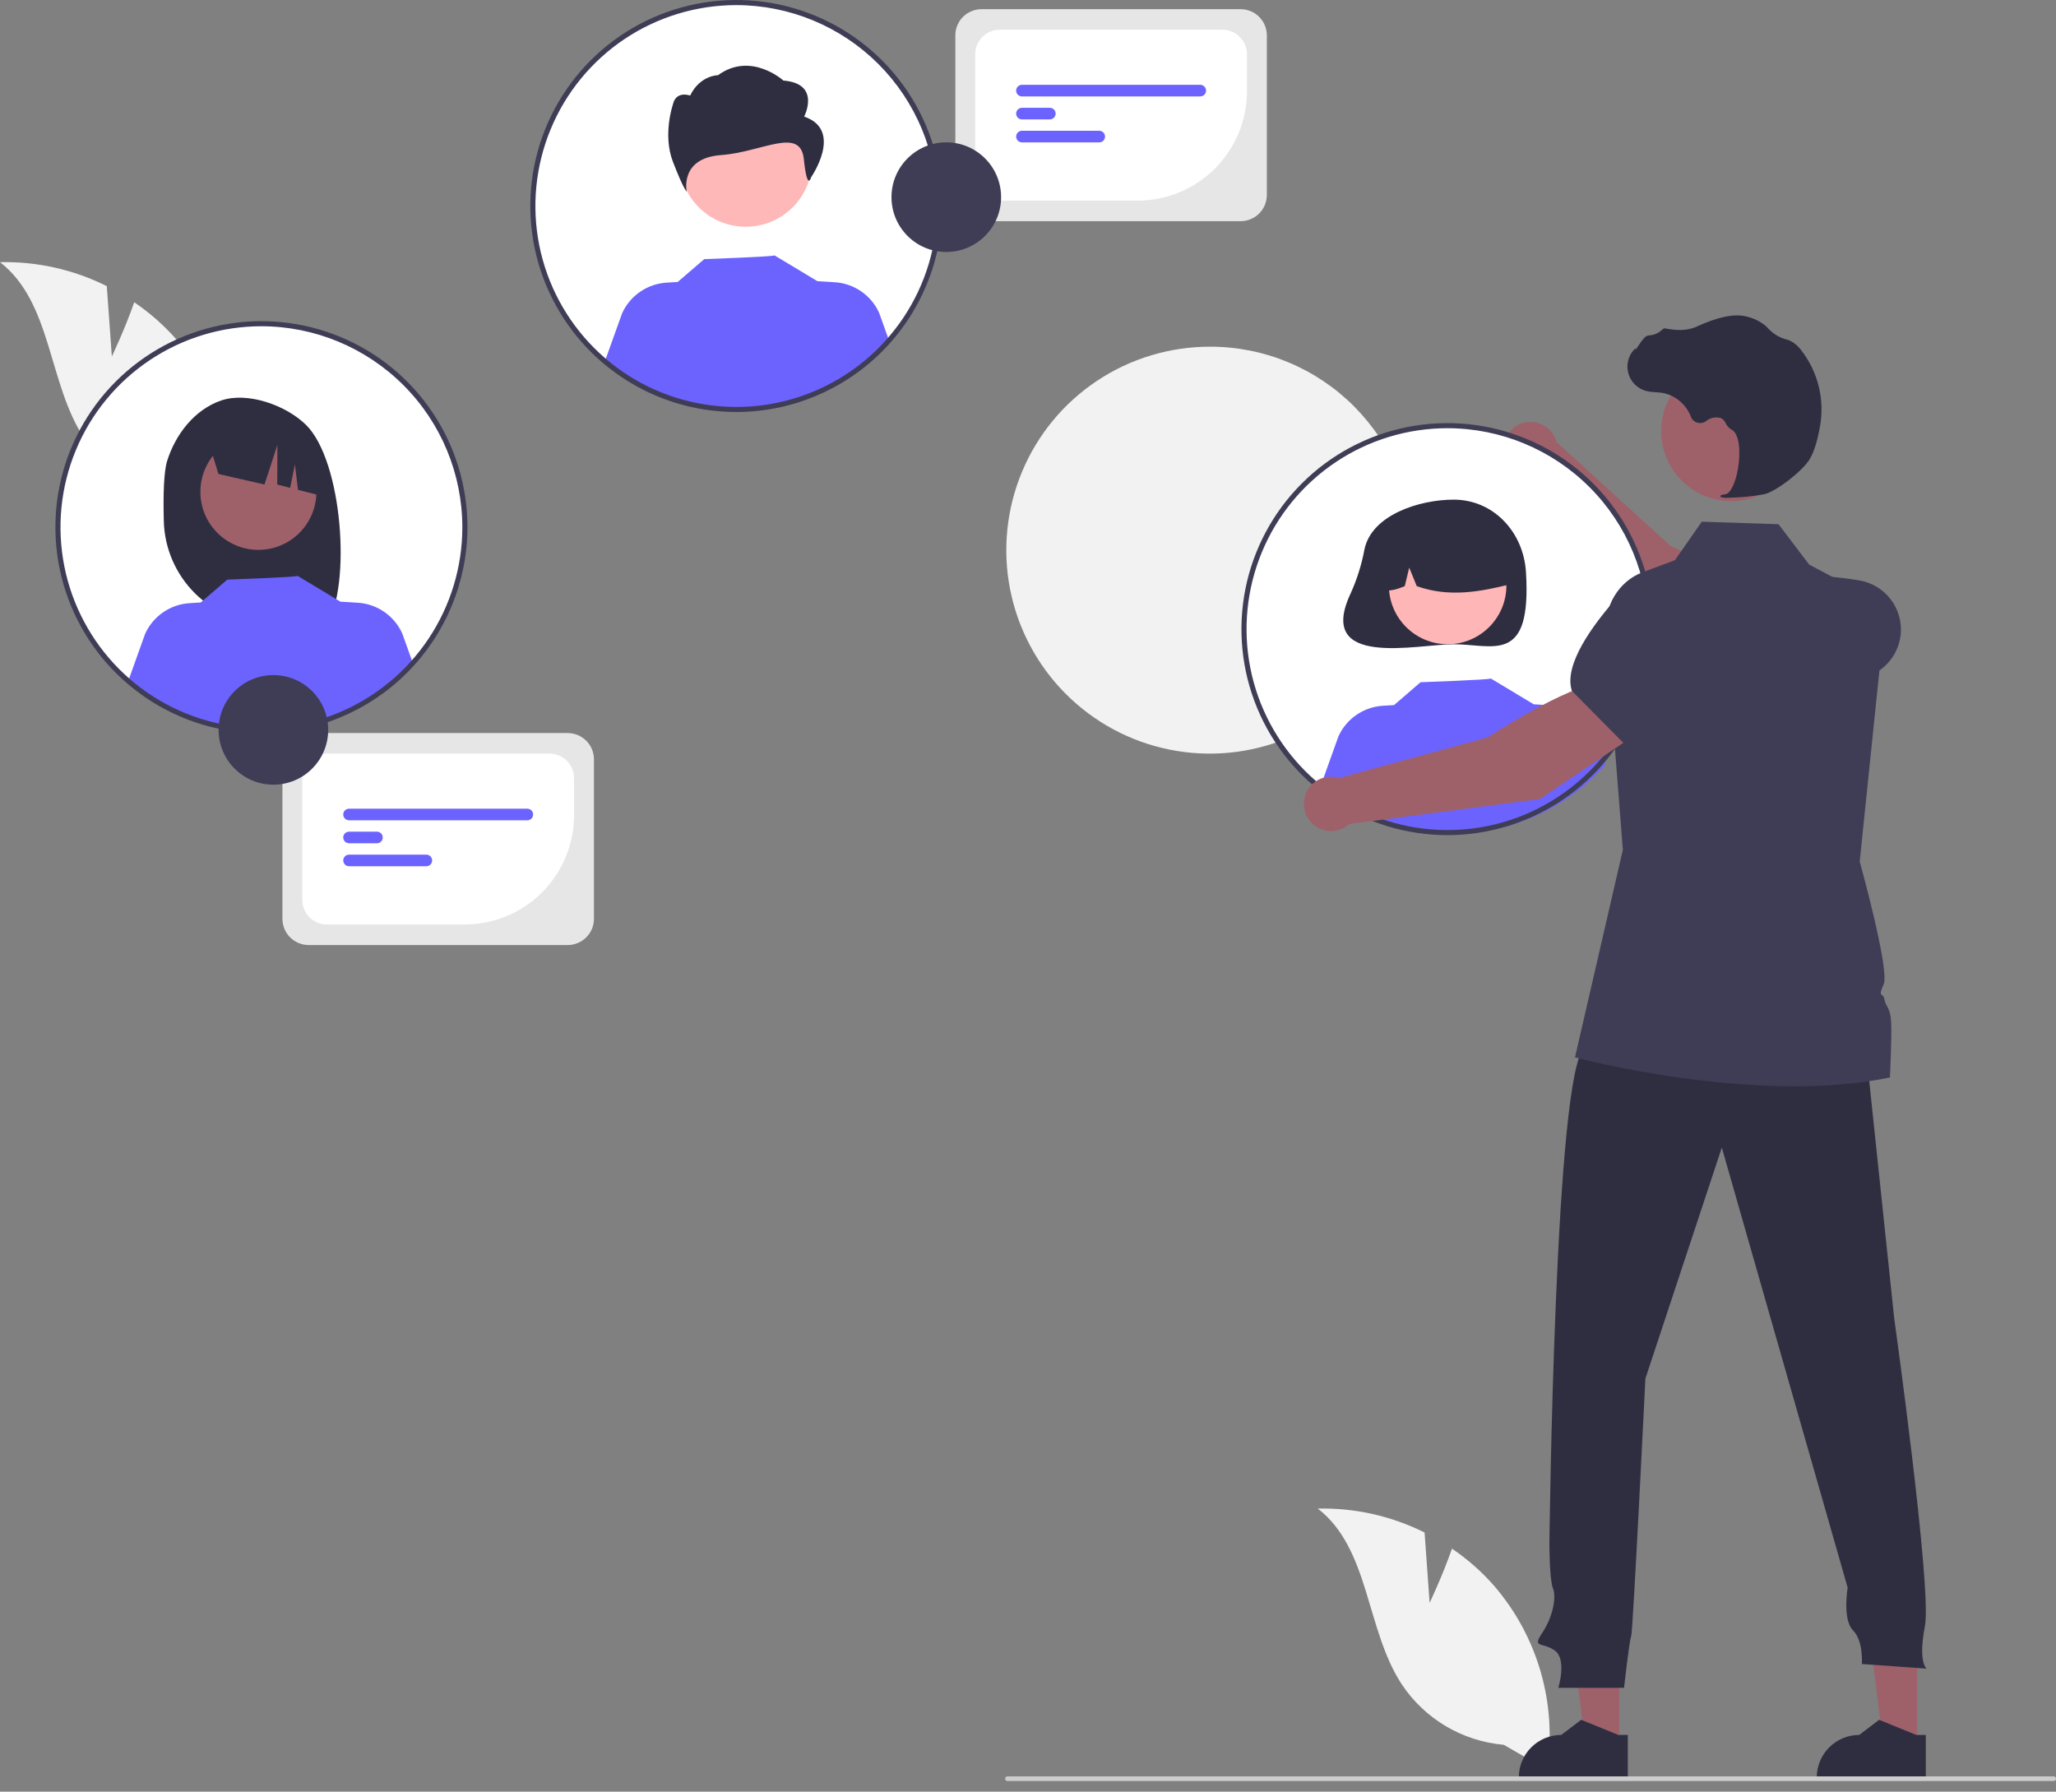 <svg width="70" height="61" viewBox="0 0 70 61" fill="none" xmlns="http://www.w3.org/2000/svg">
<rect x="0" y="0" width="70" height="61" fill="#808080" stroke="none"/>
<g clip-path="url(#clip0_126_925)">
<path d="M48.117 18.744C48.114 20.114 47.706 21.453 46.942 22.59C46.179 23.728 45.096 24.614 43.829 25.136C42.562 25.658 41.169 25.793 39.826 25.523C38.482 25.254 37.249 24.592 36.282 23.621C35.315 22.651 34.657 21.415 34.392 20.071C34.127 18.727 34.267 17.334 34.794 16.069C35.32 14.804 36.21 13.724 37.351 12.965C38.491 12.206 39.831 11.802 41.201 11.804C42.112 11.803 43.013 11.982 43.854 12.331C44.695 12.68 45.459 13.191 46.102 13.836C46.744 14.481 47.253 15.247 47.599 16.089C47.945 16.931 48.12 17.833 48.117 18.744Z" fill="#F2F2F2"/>
<path d="M59.646 22.782L60.62 20.922C59.747 19.867 56.881 18.588 56.881 18.588L53.002 15.057C52.961 14.9 52.879 14.756 52.764 14.64C52.65 14.525 52.507 14.441 52.35 14.398C52.193 14.355 52.027 14.355 51.869 14.396C51.712 14.438 51.568 14.52 51.453 14.635C51.337 14.749 51.254 14.893 51.211 15.05C51.168 15.207 51.168 15.373 51.21 15.53C51.251 15.687 51.334 15.831 51.449 15.946C51.563 16.062 51.707 16.145 51.864 16.188L56.054 21.213L59.646 22.782Z" fill="#9E616A"/>
<path d="M59.174 22.654L60.55 23.091C61.55 23.41 62.628 23.386 63.613 23.023C63.91 22.912 64.171 22.72 64.366 22.469C64.561 22.217 64.681 21.916 64.713 21.6C64.755 21.171 64.631 20.742 64.369 20.401C64.106 20.059 63.723 19.83 63.298 19.76C62.008 19.548 60.346 19.444 59.753 20.149L59.747 20.156L59.174 22.654Z" fill="#3F3D56"/>
<path d="M49.282 28.347C53.108 28.347 56.209 25.246 56.209 21.42C56.209 17.594 53.108 14.492 49.282 14.492C45.456 14.492 42.354 17.594 42.354 21.42C42.354 25.246 45.456 28.347 49.282 28.347Z" fill="white"/>
<path d="M46.454 18.71C46.359 19.221 46.203 19.719 45.99 20.192C44.768 22.777 48.248 21.935 49.492 21.935C50.851 21.935 52.152 22.65 51.954 19.473C51.869 18.116 50.851 17.011 49.492 17.011C48.33 17.011 46.697 17.527 46.454 18.71Z" fill="#2F2E41"/>
<path d="M49.288 21.934C50.393 21.934 51.288 21.038 51.288 19.934C51.288 18.829 50.393 17.933 49.288 17.933C48.183 17.933 47.287 18.829 47.287 19.934C47.287 21.038 48.183 21.934 49.288 21.934Z" fill="#FFB6B6"/>
<path d="M47.929 17.894C48.28 17.681 48.681 17.565 49.092 17.559C49.502 17.554 49.907 17.659 50.263 17.863C50.619 18.068 50.914 18.364 51.116 18.721C51.319 19.079 51.421 19.484 51.413 19.894C50.394 20.15 49.323 20.346 48.236 19.956L47.979 19.327L47.828 19.956C47.497 20.091 47.165 20.206 46.833 19.955C46.819 19.545 46.913 19.14 47.106 18.778C47.298 18.416 47.582 18.112 47.929 17.894Z" fill="#2F2E41"/>
<path d="M54.668 26.026C53.468 27.392 51.779 28.231 49.965 28.362C48.152 28.493 46.36 27.905 44.976 26.727L45.57 25.069C45.704 24.774 45.916 24.522 46.183 24.339C46.45 24.155 46.762 24.048 47.085 24.029L47.463 24.006L48.364 23.228C48.364 23.228 50.793 23.141 50.757 23.1L52.228 23.985L52.227 23.979L52.805 24.014C53.128 24.034 53.44 24.141 53.706 24.324C53.973 24.507 54.185 24.759 54.319 25.054L54.668 26.026Z" fill="#6C63FF"/>
<path d="M48.674 54.572L48.502 52.177C47.374 51.614 46.126 51.334 44.866 51.362C46.639 52.733 46.497 55.472 47.725 57.346C48.112 57.928 48.626 58.415 49.227 58.772C49.828 59.128 50.502 59.344 51.198 59.405L52.674 60.254C52.843 59.138 52.767 57.999 52.454 56.915C52.14 55.832 51.595 54.829 50.856 53.976C50.437 53.501 49.96 53.082 49.436 52.727C49.113 53.653 48.674 54.572 48.674 54.572Z" fill="#F2F2F2"/>
<path d="M3.808 12.136L3.636 9.742C2.508 9.178 1.26 8.898 0 8.926C1.773 10.297 1.631 13.036 2.859 14.911C3.246 15.492 3.76 15.979 4.361 16.336C4.962 16.692 5.636 16.909 6.333 16.969L7.808 17.818C7.977 16.703 7.902 15.563 7.588 14.48C7.274 13.396 6.729 12.393 5.991 11.54C5.572 11.066 5.094 10.646 4.57 10.291C4.248 11.217 3.808 12.136 3.808 12.136Z" fill="#F2F2F2"/>
<path d="M55.129 59.445L53.978 59.444L53.43 55.005H55.129L55.129 59.445Z" fill="#9E616A"/>
<path d="M55.422 60.56L51.711 60.56V60.513C51.711 60.13 51.863 59.763 52.134 59.492C52.405 59.221 52.773 59.069 53.156 59.069H53.156L53.834 58.554L55.099 59.069L55.422 59.069L55.422 60.56Z" fill="#2F2E41"/>
<path d="M65.273 59.445L64.122 59.444L63.575 55.005H65.274L65.273 59.445Z" fill="#9E616A"/>
<path d="M65.567 60.56L61.855 60.56V60.513C61.855 60.13 62.008 59.763 62.279 59.492C62.55 59.221 62.917 59.069 63.3 59.069H63.3L63.978 58.554L65.243 59.069L65.567 59.069L65.567 60.56Z" fill="#2F2E41"/>
<path d="M63.523 35.683L64.491 44.88C64.491 44.88 65.78 54.089 65.538 55.359C65.296 56.63 65.598 56.812 65.598 56.812L63.39 56.654C63.39 56.654 63.45 55.868 63.087 55.505C62.724 55.142 62.906 54.053 62.906 54.053L58.622 39.071L56.02 46.937C56.02 46.937 55.596 55.59 55.536 55.711C55.475 55.832 55.294 57.465 55.294 57.465H53.055C53.055 57.465 53.358 56.497 52.934 56.195C52.511 55.892 52.147 56.134 52.511 55.59C52.873 55.045 52.995 54.38 52.873 54.077C52.752 53.775 52.752 52.564 52.752 52.564C52.752 52.564 52.934 36.227 53.963 35.683C54.991 35.138 63.523 35.683 63.523 35.683Z" fill="#2F2E41"/>
<path d="M58.938 17.061C60.253 17.061 61.319 15.995 61.319 14.68C61.319 13.365 60.253 12.299 58.938 12.299C57.623 12.299 56.557 13.365 56.557 14.68C56.557 15.995 57.623 17.061 58.938 17.061Z" fill="#9E616A"/>
<path d="M64.346 36.685C59.734 37.638 53.623 36 53.623 36L55.253 28.934L54.674 21.539C54.603 20.634 55.118 19.787 55.919 19.486L57.026 19.072L57.94 17.762L60.553 17.848L61.597 19.223L62.421 19.66L64.208 20.608L64.216 20.611V20.616L63.655 26.054L63.317 29.333C63.317 29.333 64.344 33.022 64.133 33.511C63.922 33.999 64.106 33.763 64.157 34.024C64.208 34.285 64.364 34.302 64.388 34.816C64.412 35.33 64.346 36.685 64.346 36.685Z" fill="#3F3D56"/>
<path d="M69.92 60.639H34.299C34.278 60.639 34.258 60.631 34.243 60.616C34.228 60.601 34.22 60.581 34.22 60.559C34.22 60.538 34.228 60.518 34.243 60.503C34.258 60.488 34.278 60.48 34.299 60.48H69.92C69.941 60.48 69.962 60.488 69.977 60.503C69.992 60.518 70 60.538 70 60.559C70 60.581 69.992 60.601 69.977 60.616C69.962 60.631 69.941 60.639 69.92 60.639Z" fill="#CCCCCC"/>
<path d="M58.822 16.947C59.24 16.942 59.656 16.902 60.067 16.827C60.474 16.734 61.371 16.04 61.616 15.63C61.797 15.325 61.907 14.854 61.966 14.513C62.046 14.06 62.031 13.597 61.921 13.151C61.81 12.705 61.608 12.288 61.326 11.925C61.217 11.774 61.069 11.654 60.898 11.579C60.883 11.574 60.867 11.569 60.852 11.565C60.604 11.507 60.379 11.375 60.206 11.188C60.173 11.15 60.136 11.115 60.098 11.082C59.904 10.927 59.676 10.82 59.433 10.77C59.04 10.675 58.477 10.793 57.762 11.121C57.402 11.286 57.003 11.24 56.696 11.182C56.678 11.179 56.661 11.181 56.644 11.187C56.628 11.193 56.613 11.203 56.602 11.216C56.475 11.342 56.305 11.415 56.127 11.42C56.018 11.428 55.907 11.582 55.773 11.783C55.743 11.829 55.708 11.882 55.682 11.915L55.677 11.854L55.617 11.923C55.522 12.033 55.457 12.165 55.427 12.306C55.398 12.448 55.404 12.595 55.446 12.733C55.489 12.872 55.565 12.997 55.669 13.098C55.773 13.199 55.9 13.272 56.04 13.31C56.151 13.336 56.264 13.351 56.378 13.355C56.447 13.359 56.518 13.364 56.587 13.374C56.807 13.413 57.013 13.509 57.185 13.652C57.357 13.794 57.489 13.979 57.569 14.188C57.587 14.236 57.617 14.28 57.655 14.315C57.693 14.35 57.739 14.376 57.789 14.39C57.839 14.405 57.891 14.408 57.942 14.399C57.993 14.39 58.041 14.37 58.083 14.339C58.153 14.282 58.235 14.242 58.324 14.224C58.412 14.206 58.503 14.209 58.59 14.233C58.665 14.273 58.725 14.337 58.758 14.415C58.799 14.502 58.865 14.575 58.947 14.624C59.228 14.76 59.264 15.392 59.178 15.922C59.095 16.433 58.915 16.806 58.74 16.829C58.605 16.846 58.59 16.856 58.58 16.88L58.572 16.902L58.588 16.922C58.663 16.947 58.743 16.955 58.822 16.947Z" fill="#2F2E41"/>
<path d="M49.282 28.434C47.894 28.434 46.538 28.023 45.385 27.252C44.231 26.481 43.332 25.386 42.801 24.104C42.27 22.822 42.131 21.412 42.402 20.051C42.673 18.691 43.341 17.441 44.322 16.46C45.303 15.479 46.552 14.811 47.913 14.54C49.274 14.27 50.684 14.409 51.966 14.94C53.247 15.47 54.343 16.369 55.114 17.523C55.884 18.676 56.296 20.032 56.296 21.42C56.294 23.279 55.554 25.062 54.239 26.377C52.924 27.692 51.141 28.432 49.282 28.434ZM49.282 14.579C47.928 14.579 46.606 14.98 45.481 15.732C44.356 16.484 43.479 17.552 42.962 18.802C42.444 20.052 42.308 21.427 42.572 22.754C42.836 24.081 43.488 25.3 44.444 26.257C45.401 27.214 46.62 27.865 47.947 28.129C49.274 28.393 50.649 28.258 51.899 27.74C53.149 27.222 54.218 26.345 54.969 25.22C55.721 24.095 56.122 22.773 56.122 21.42C56.12 19.606 55.399 17.867 54.116 16.585C52.834 15.303 51.095 14.581 49.282 14.579Z" fill="#3F3D56"/>
<path d="M25.07 13.942C28.896 13.942 31.997 10.84 31.997 7.014C31.997 3.188 28.896 0.087 25.07 0.087C21.244 0.087 18.142 3.188 18.142 7.014C18.142 10.84 21.244 13.942 25.07 13.942Z" fill="white"/>
<path d="M25.39 7.721C26.638 7.721 27.649 6.71 27.649 5.462C27.649 4.214 26.638 3.203 25.39 3.203C24.143 3.203 23.131 4.214 23.131 5.462C23.131 6.71 24.143 7.721 25.39 7.721Z" fill="#FFB8B8"/>
<path d="M27.379 3.97C27.379 3.97 27.967 2.845 26.673 2.743C26.673 2.743 25.57 1.742 24.446 2.56C24.446 2.56 23.833 2.56 23.497 3.254C23.497 3.254 23.015 3.071 22.909 3.561C22.909 3.561 22.556 4.583 22.909 5.503C23.262 6.423 23.379 6.525 23.379 6.525C23.379 6.525 23.131 5.383 24.543 5.281C25.955 5.179 27.25 4.295 27.368 5.419C27.485 6.543 27.615 6.035 27.615 6.035C27.615 6.035 28.732 4.43 27.379 3.97Z" fill="#2F2E41"/>
<path d="M30.279 11.621C29.079 12.986 27.39 13.825 25.577 13.956C23.764 14.087 21.972 13.5 20.587 12.321L21.182 10.663C21.316 10.369 21.528 10.116 21.795 9.933C22.061 9.75 22.373 9.643 22.696 9.623L23.074 9.6L23.976 8.823C23.976 8.823 26.404 8.736 26.368 8.694L27.839 9.579L27.838 9.573L28.416 9.609C28.739 9.628 29.051 9.735 29.318 9.918C29.585 10.101 29.797 10.354 29.931 10.649L30.279 11.621Z" fill="#6C63FF"/>
<path d="M25.07 14.028C23.682 14.028 22.326 13.617 21.173 12.846C20.019 12.076 19.12 10.98 18.589 9.699C18.058 8.417 17.92 7.006 18.19 5.646C18.461 4.285 19.129 3.035 20.11 2.054C21.091 1.073 22.341 0.405 23.701 0.135C25.062 -0.136 26.472 0.003 27.754 0.534C29.036 1.065 30.131 1.964 30.902 3.117C31.673 4.271 32.084 5.627 32.084 7.014C32.082 8.874 31.342 10.657 30.027 11.972C28.712 13.287 26.929 14.026 25.07 14.028ZM25.07 0.174C23.717 0.174 22.394 0.575 21.269 1.326C20.144 2.078 19.267 3.146 18.75 4.396C18.232 5.646 18.096 7.022 18.36 8.349C18.624 9.676 19.276 10.895 20.233 11.851C21.189 12.808 22.408 13.46 23.735 13.723C25.062 13.988 26.438 13.852 27.688 13.334C28.938 12.816 30.006 11.94 30.758 10.815C31.509 9.69 31.91 8.367 31.91 7.014C31.908 5.201 31.187 3.462 29.905 2.179C28.622 0.897 26.883 0.176 25.07 0.174Z" fill="#3F3D56"/>
<path d="M8.901 24.876C12.726 24.876 15.828 21.775 15.828 17.949C15.828 14.123 12.726 11.021 8.901 11.021C5.075 11.021 1.973 14.123 1.973 17.949C1.973 21.775 5.075 24.876 8.901 24.876Z" fill="white"/>
<path d="M5.69 15.695C5.976 14.782 6.627 13.945 7.528 13.636C8.429 13.328 9.748 13.798 10.426 14.473C11.665 15.707 11.967 19.949 11.116 21.29C10.946 21.281 10.362 21.274 10.191 21.268L9.948 20.46V21.26C9.675 21.251 9.4 21.245 9.123 21.242C8.194 21.231 7.305 20.859 6.643 20.206C5.982 19.552 5.6 18.668 5.577 17.739C5.554 16.85 5.577 16.055 5.69 15.695Z" fill="#2F2E41"/>
<path d="M8.798 18.721C9.888 18.721 10.772 17.837 10.772 16.747C10.772 15.656 9.888 14.772 8.798 14.772C7.707 14.772 6.823 15.656 6.823 16.747C6.823 17.837 7.707 18.721 8.798 18.721Z" fill="#9E616A"/>
<path d="M7.094 15.012L9.367 13.874C9.832 14.084 10.232 14.414 10.526 14.83C10.821 15.246 10.998 15.733 11.04 16.241L11.097 16.92L10.145 16.678L10.041 15.81L9.879 16.61L9.44 16.498L9.444 15.151L9.005 16.497L7.436 16.137L7.094 15.012Z" fill="#2F2E41"/>
<path d="M14.041 22.533C12.841 23.898 11.152 24.737 9.339 24.868C7.525 24.999 5.733 24.412 4.349 23.233L4.943 21.575C5.078 21.281 5.289 21.028 5.556 20.845C5.823 20.662 6.135 20.555 6.458 20.535L6.836 20.512L7.737 19.735C7.737 19.735 10.166 19.648 10.13 19.606L11.601 20.491L11.6 20.485L12.178 20.521C12.501 20.54 12.813 20.647 13.079 20.83C13.346 21.014 13.558 21.266 13.693 21.561L14.041 22.533Z" fill="#6C63FF"/>
<path d="M8.901 24.963C7.513 24.963 6.157 24.552 5.004 23.781C3.85 23.01 2.951 21.915 2.42 20.633C1.889 19.351 1.75 17.941 2.021 16.58C2.292 15.22 2.96 13.97 3.941 12.989C4.922 12.008 6.171 11.34 7.532 11.069C8.893 10.799 10.303 10.938 11.585 11.469C12.866 11.999 13.962 12.898 14.733 14.052C15.503 15.205 15.915 16.561 15.915 17.949C15.913 19.808 15.173 21.591 13.858 22.906C12.543 24.221 10.76 24.961 8.901 24.963ZM8.901 11.108C7.548 11.108 6.225 11.509 5.1 12.261C3.975 13.013 3.098 14.081 2.581 15.331C2.063 16.581 1.927 17.956 2.191 19.283C2.455 20.61 3.107 21.829 4.063 22.786C5.02 23.743 6.239 24.394 7.566 24.658C8.893 24.922 10.268 24.787 11.518 24.269C12.768 23.751 13.837 22.874 14.588 21.749C15.34 20.624 15.741 19.302 15.741 17.949C15.739 16.135 15.018 14.396 13.735 13.114C12.453 11.832 10.714 11.11 8.901 11.108V11.108Z" fill="#3F3D56"/>
<path d="M55.679 25.014L54.631 23.195C53.272 23.367 50.657 25.102 50.657 25.102L45.598 26.486C45.443 26.437 45.278 26.429 45.118 26.464C44.959 26.498 44.812 26.575 44.692 26.684C44.572 26.794 44.482 26.933 44.433 27.089C44.384 27.244 44.376 27.409 44.411 27.568C44.446 27.727 44.522 27.874 44.632 27.995C44.742 28.115 44.882 28.204 45.037 28.253C45.192 28.302 45.357 28.309 45.516 28.274C45.675 28.239 45.822 28.163 45.942 28.053L52.431 27.206L55.679 25.014Z" fill="#9E616A"/>
<path d="M55.319 25.343L57.666 23.377L58.008 21.794C58.074 21.483 58.052 21.159 57.944 20.86C57.835 20.561 57.646 20.299 57.396 20.102C57.056 19.837 56.628 19.712 56.199 19.751C55.769 19.79 55.371 19.99 55.084 20.311C54.214 21.287 53.236 22.634 53.514 23.513L53.517 23.522L55.319 25.343Z" fill="#3F3D56"/>
<path d="M19.33 32.176H10.508C10.271 32.175 10.044 32.081 9.877 31.914C9.71 31.747 9.616 31.52 9.616 31.284V25.85C9.616 25.614 9.71 25.387 9.877 25.22C10.044 25.053 10.271 24.959 10.508 24.958H19.33C19.567 24.959 19.793 25.053 19.96 25.22C20.128 25.387 20.222 25.614 20.222 25.85V31.284C20.222 31.52 20.128 31.747 19.96 31.914C19.793 32.081 19.567 32.175 19.33 32.176Z" fill="#E6E6E6"/>
<path d="M15.825 31.476H11.128C10.906 31.475 10.694 31.387 10.537 31.231C10.381 31.074 10.293 30.862 10.293 30.64V26.493C10.293 26.272 10.381 26.059 10.537 25.903C10.694 25.746 10.906 25.658 11.128 25.658H18.71C18.931 25.658 19.144 25.746 19.3 25.903C19.457 26.059 19.545 26.272 19.545 26.493V27.755C19.544 28.742 19.152 29.687 18.454 30.385C17.757 31.082 16.811 31.474 15.825 31.476Z" fill="white"/>
<path d="M17.954 27.929H11.884C11.832 27.929 11.781 27.908 11.744 27.871C11.707 27.834 11.686 27.783 11.686 27.731C11.686 27.678 11.707 27.628 11.744 27.591C11.781 27.554 11.832 27.533 11.884 27.533H17.954C18.006 27.533 18.056 27.554 18.094 27.591C18.131 27.628 18.151 27.678 18.151 27.731C18.151 27.783 18.131 27.834 18.094 27.871C18.056 27.908 18.006 27.929 17.954 27.929Z" fill="#6C63FF"/>
<path d="M12.833 28.711H11.884C11.832 28.711 11.781 28.691 11.744 28.653C11.707 28.616 11.686 28.566 11.686 28.513C11.686 28.461 11.707 28.41 11.744 28.373C11.781 28.336 11.832 28.315 11.884 28.315H12.833C12.886 28.315 12.936 28.336 12.973 28.373C13.011 28.41 13.031 28.461 13.031 28.513C13.031 28.566 13.011 28.616 12.973 28.653C12.936 28.691 12.886 28.711 12.833 28.711Z" fill="#6C63FF"/>
<path d="M14.515 29.493H11.884C11.832 29.493 11.781 29.472 11.744 29.435C11.707 29.398 11.687 29.348 11.687 29.295C11.687 29.243 11.707 29.193 11.744 29.155C11.781 29.118 11.832 29.098 11.884 29.097H14.515C14.568 29.098 14.618 29.118 14.655 29.155C14.692 29.193 14.713 29.243 14.713 29.295C14.713 29.348 14.692 29.398 14.655 29.435C14.618 29.472 14.568 29.493 14.515 29.493Z" fill="#6C63FF"/>
<path d="M9.308 26.716C10.339 26.716 11.174 25.881 11.174 24.85C11.174 23.819 10.339 22.984 9.308 22.984C8.277 22.984 7.442 23.819 7.442 24.85C7.442 25.881 8.277 26.716 9.308 26.716Z" fill="#3F3D56"/>
<path d="M42.24 7.53H33.418C33.181 7.53 32.955 7.436 32.787 7.269C32.62 7.101 32.526 6.875 32.526 6.638V1.204C32.526 0.968 32.62 0.741 32.787 0.574C32.955 0.407 33.181 0.313 33.418 0.312H42.24C42.477 0.313 42.703 0.407 42.87 0.574C43.038 0.741 43.132 0.968 43.132 1.204V6.638C43.132 6.875 43.038 7.101 42.87 7.269C42.703 7.436 42.477 7.53 42.24 7.53Z" fill="#E6E6E6"/>
<path d="M38.735 6.83H34.038C33.816 6.83 33.604 6.742 33.447 6.585C33.291 6.428 33.203 6.216 33.203 5.995V1.847C33.203 1.626 33.291 1.414 33.447 1.257C33.604 1.101 33.816 1.012 34.038 1.012H41.62C41.842 1.012 42.054 1.101 42.21 1.257C42.367 1.414 42.455 1.626 42.455 1.847V3.11C42.454 4.096 42.062 5.042 41.364 5.739C40.667 6.436 39.721 6.829 38.735 6.83Z" fill="white"/>
<path d="M40.864 3.283H34.794C34.742 3.283 34.691 3.262 34.654 3.225C34.617 3.188 34.596 3.138 34.596 3.085C34.596 3.033 34.617 2.982 34.654 2.945C34.691 2.908 34.742 2.887 34.794 2.887H40.864C40.916 2.887 40.967 2.908 41.004 2.945C41.041 2.982 41.062 3.033 41.062 3.085C41.062 3.138 41.041 3.188 41.004 3.225C40.967 3.262 40.916 3.283 40.864 3.283Z" fill="#6C63FF"/>
<path d="M35.744 4.066H34.794C34.742 4.066 34.691 4.045 34.654 4.008C34.617 3.97 34.596 3.92 34.596 3.868C34.596 3.815 34.617 3.765 34.654 3.728C34.691 3.691 34.742 3.67 34.794 3.67H35.744C35.796 3.67 35.846 3.691 35.883 3.728C35.921 3.765 35.941 3.815 35.941 3.868C35.941 3.92 35.921 3.97 35.883 4.008C35.846 4.045 35.796 4.066 35.744 4.066Z" fill="#6C63FF"/>
<path d="M37.425 4.848H34.794C34.742 4.847 34.691 4.827 34.654 4.789C34.617 4.752 34.597 4.702 34.597 4.65C34.597 4.597 34.617 4.547 34.654 4.51C34.691 4.473 34.742 4.452 34.794 4.452H37.425C37.477 4.452 37.528 4.473 37.565 4.51C37.602 4.547 37.623 4.597 37.623 4.65C37.623 4.702 37.602 4.752 37.565 4.79C37.528 4.827 37.477 4.848 37.425 4.848Z" fill="#6C63FF"/>
<path d="M32.218 8.579C33.249 8.579 34.084 7.743 34.084 6.713C34.084 5.682 33.249 4.846 32.218 4.846C31.187 4.846 30.352 5.682 30.352 6.713C30.352 7.743 31.187 8.579 32.218 8.579Z" fill="#3F3D56"/>
</g>
<defs>
<clipPath id="clip0_126_925">
<rect width="70" height="60.639" fill="white"/>
</clipPath>
</defs>
</svg>
